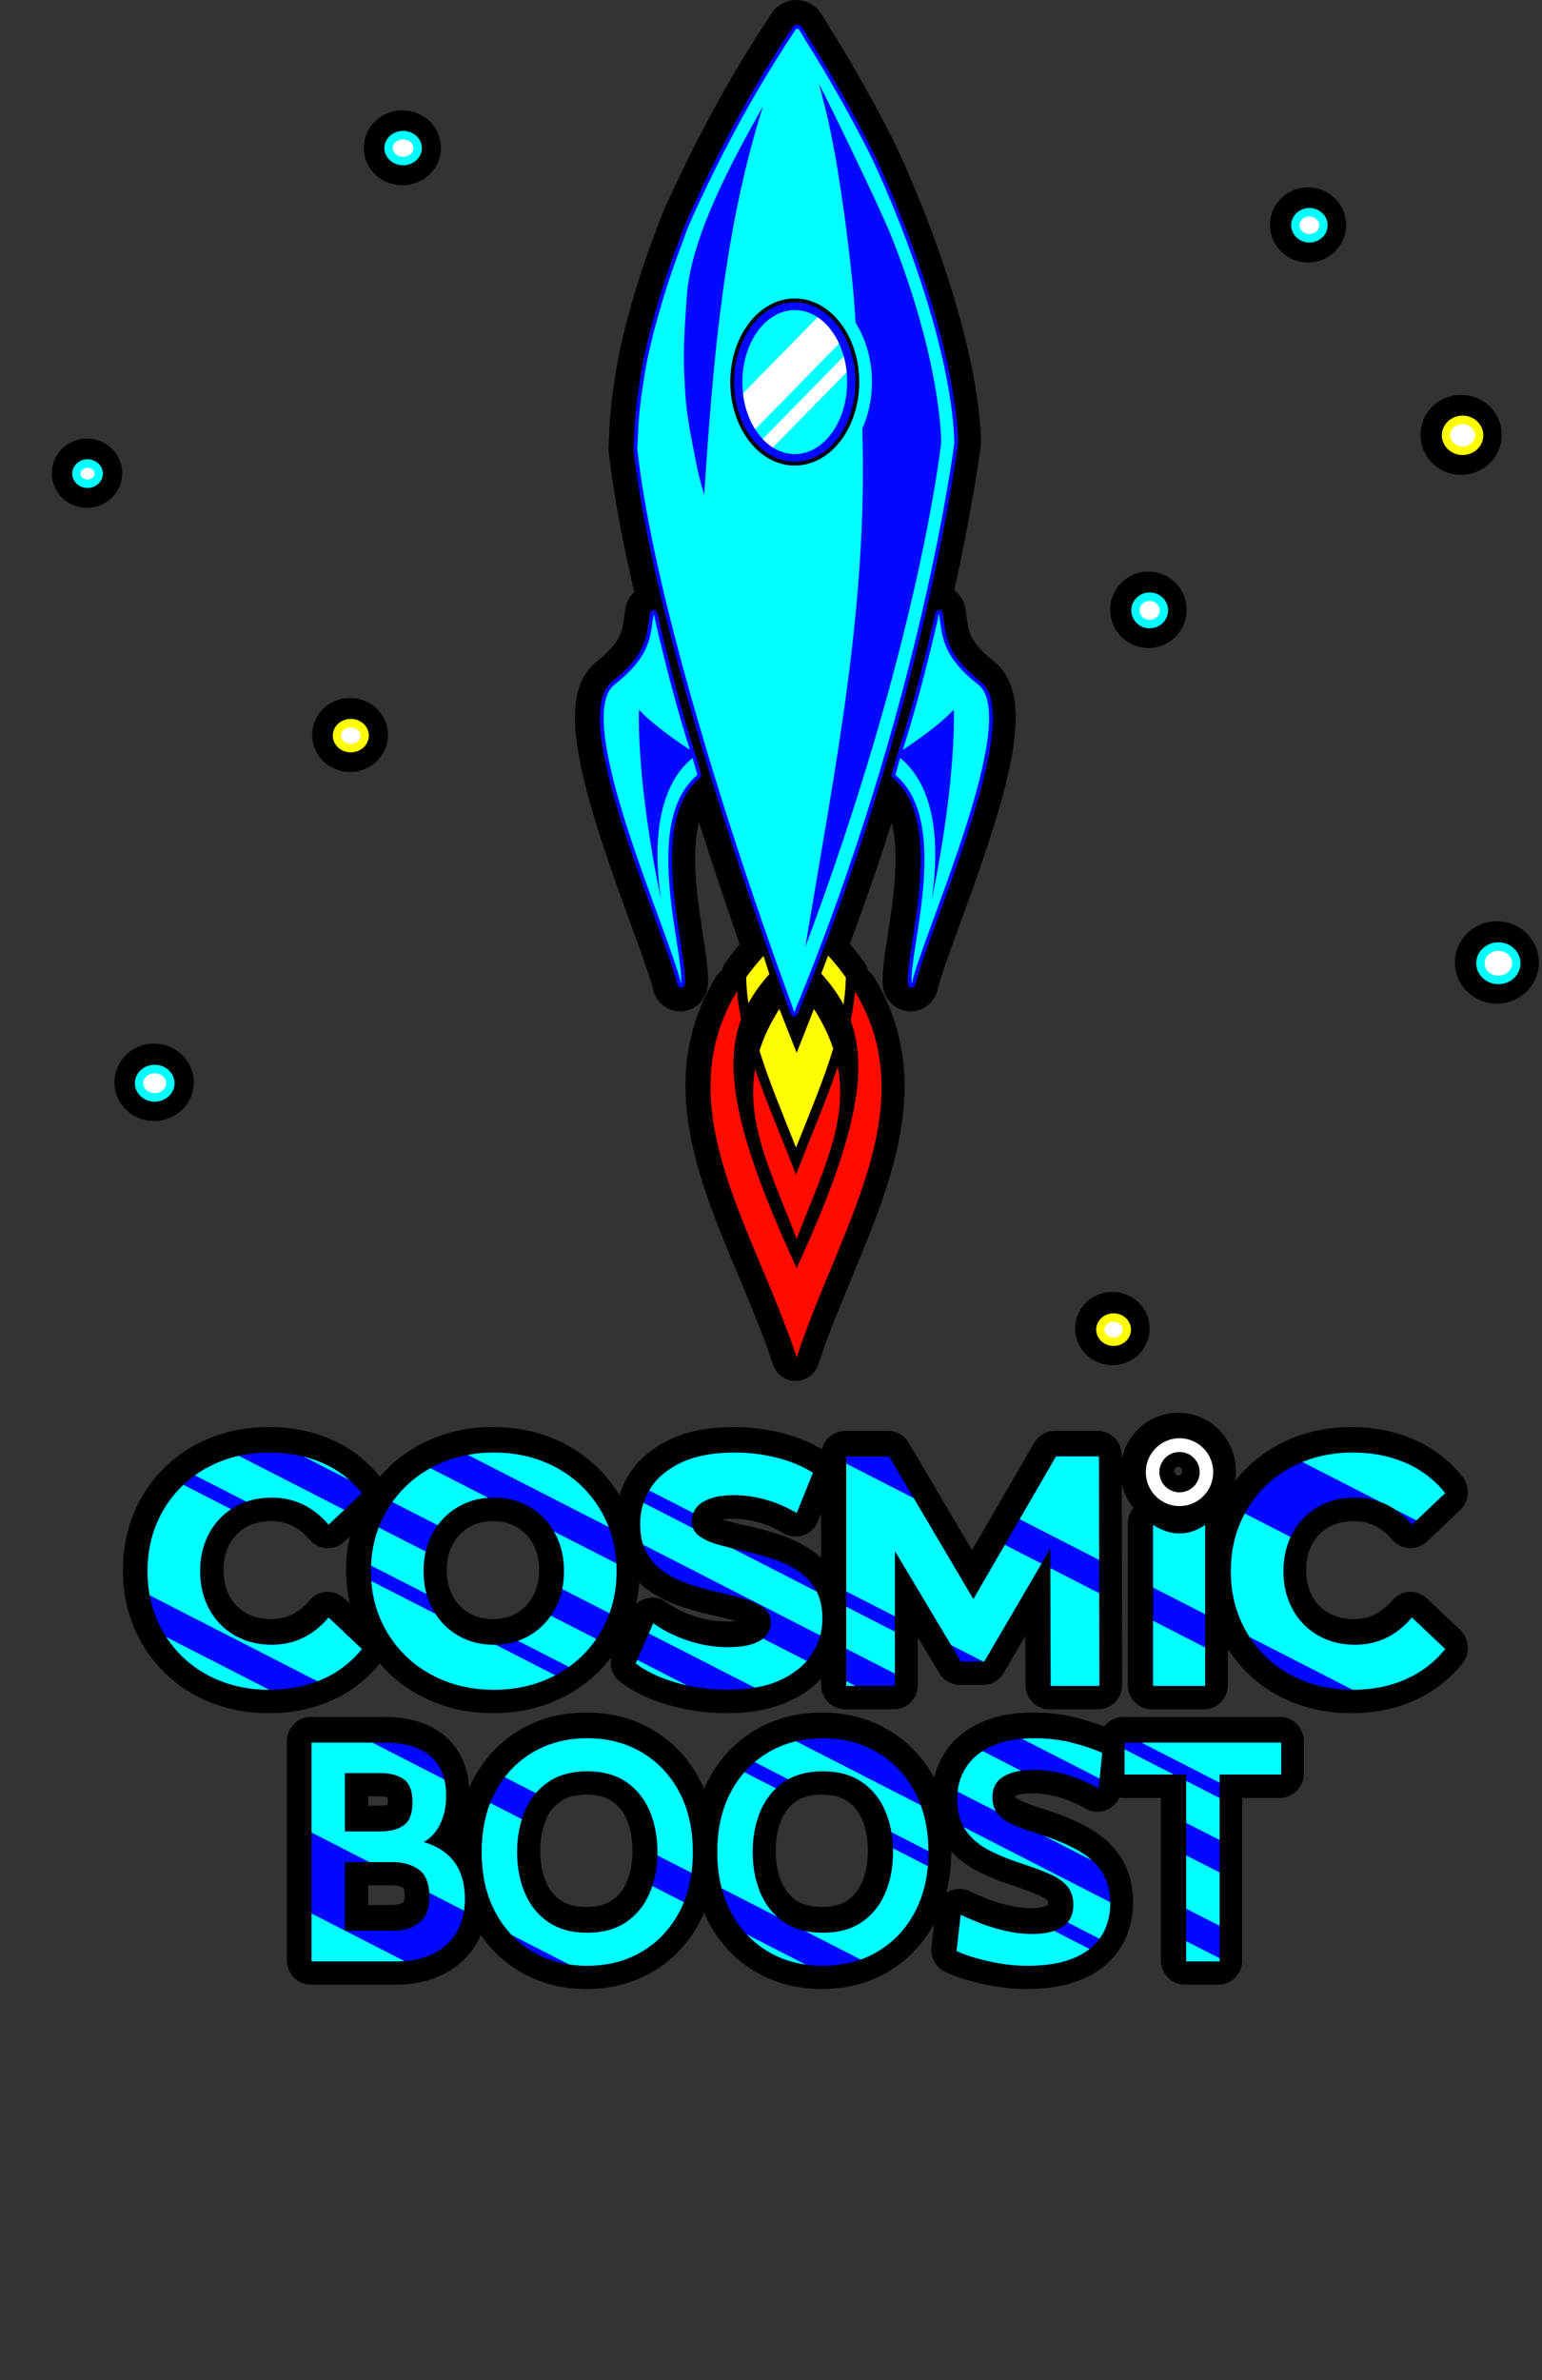 <?xml version="1.0" encoding="UTF-8" standalone="no"?>
<!DOCTYPE svg PUBLIC "-//W3C//DTD SVG 1.1//EN" "http://www.w3.org/Graphics/SVG/1.1/DTD/svg11.dtd">
<svg width="100%" height="100%" viewBox="0 0 953 1470" version="1.1" xmlns="http://www.w3.org/2000/svg" xmlns:xlink="http://www.w3.org/1999/xlink" xml:space="preserve" xmlns:serif="http://www.serif.com/" style="fill-rule:evenodd;clip-rule:evenodd;stroke-linejoin:round;stroke-miterlimit:2;">
    <rect x="0" y="0" width="953" height="1470" fill="#333333" stroke="none"/>
    <g transform="matrix(1,0,0,1,-67.018,-105.995)">
        <g transform="matrix(0.821,0,0,0.838,-1438.2,-173.618)">
            <path d="M2067.39,1778.25L2067.39,1617.13L2122.46,1617.13C2137.37,1617.13 2148.79,1620.41 2156.73,1626.96C2161.25,1630.69 2164.48,1635.48 2166.43,1641.31C2167.89,1645.71 2168.63,1650.7 2168.63,1656.3C2168.63,1665.47 2166.6,1673.37 2162.54,1679.98C2159.84,1684.37 2156.26,1687.84 2151.77,1690.39C2160.95,1692.94 2168.15,1697.23 2173.36,1703.25C2179.59,1710.46 2182.71,1720.15 2182.71,1732.32C2182.71,1734.43 2182.61,1736.47 2182.41,1738.45C2181.25,1749.85 2176.74,1759.03 2168.9,1765.99C2161.81,1772.29 2152.66,1776.16 2141.45,1777.61C2138.12,1778.04 2134.6,1778.25 2130.89,1778.25L2067.39,1778.25ZM2092.48,1682.55L2119.01,1682.55C2126.55,1682.55 2132.49,1681.03 2136.82,1677.98C2141.17,1674.93 2143.34,1669.3 2143.34,1661.09C2143.34,1652.83 2141.17,1647.17 2136.82,1644.11C2132.49,1641.06 2126.55,1639.53 2119.01,1639.53L2092.48,1639.53L2092.48,1682.55ZM2155.71,1725.09C2154.86,1718.43 2152.34,1713.63 2148.14,1710.66C2142.88,1706.94 2136.16,1705.08 2127.98,1705.08L2092.48,1705.08L2092.48,1755.72L2127.98,1755.72C2136.52,1755.72 2143.33,1753.74 2148.41,1749.78C2153.5,1745.82 2156.04,1739.41 2156.04,1730.55C2156.04,1728.61 2155.93,1726.79 2155.71,1725.09ZM2213.81,1754.16C2210.77,1750.44 2208.05,1746.38 2205.64,1741.96C2198.82,1729.42 2195.4,1714.66 2195.4,1697.69C2195.4,1683.37 2197.84,1670.62 2202.7,1659.45C2203.6,1657.39 2204.58,1655.38 2205.64,1653.43C2208.15,1648.82 2211.01,1644.59 2214.21,1640.75C2219.72,1634.12 2226.27,1628.63 2233.84,1624.26C2245.81,1617.36 2259.47,1613.91 2274.81,1613.91C2290.15,1613.91 2303.81,1617.36 2315.78,1624.26C2327.75,1631.16 2337.14,1640.88 2343.97,1653.43C2350.8,1665.97 2354.22,1680.73 2354.22,1697.69C2354.22,1702.1 2353.99,1706.35 2353.53,1710.45C2352.65,1718.29 2350.93,1725.59 2348.38,1732.34C2347.12,1735.68 2345.65,1738.89 2343.97,1741.96C2337.14,1754.51 2327.75,1764.23 2315.78,1771.13C2303.81,1778.03 2290.15,1781.48 2274.81,1781.48C2272.48,1781.48 2270.18,1781.39 2267.93,1781.24C2255.35,1780.35 2243.99,1776.98 2233.84,1771.13C2226.08,1766.66 2219.41,1761 2213.81,1754.16ZM2226.34,1671.28C2223.45,1679.26 2222,1688.06 2222,1697.69C2222,1708.93 2223.97,1719.05 2227.91,1728.03C2231.85,1737.02 2237.73,1744.12 2245.56,1749.34C2253.39,1754.56 2263.14,1757.17 2274.81,1757.17C2286.48,1757.17 2296.23,1754.56 2304.06,1749.34C2311.89,1744.12 2317.77,1737.02 2321.71,1728.03C2322.79,1725.57 2323.72,1723.03 2324.5,1720.39C2326.58,1713.42 2327.62,1705.85 2327.62,1697.69L2327.62,1697.49C2327.59,1686.33 2325.62,1676.29 2321.71,1667.36C2317.77,1658.37 2311.89,1651.27 2304.06,1646.05C2296.23,1640.83 2286.48,1638.21 2274.81,1638.21C2263.14,1638.21 2253.39,1640.83 2245.56,1646.05C2242.7,1647.95 2240.1,1650.11 2237.75,1652.53C2233.69,1656.71 2230.41,1661.66 2227.91,1667.36C2227.35,1668.64 2226.82,1669.95 2226.34,1671.28ZM2375.14,1721.26C2373.47,1713.95 2372.63,1706.09 2372.63,1697.69C2372.63,1680.73 2376.04,1665.97 2382.87,1653.43C2386.22,1647.27 2390.2,1641.79 2394.79,1636.99C2397.3,1634.36 2400,1631.94 2402.88,1629.73C2405.46,1627.74 2408.19,1625.92 2411.07,1624.26C2418.66,1619.89 2426.93,1616.9 2435.88,1615.3C2441.04,1614.38 2446.42,1613.91 2452.04,1613.91C2467.38,1613.91 2481.04,1617.36 2493.01,1624.26C2504.98,1631.16 2514.37,1640.88 2521.2,1653.43C2522.27,1655.38 2523.25,1657.4 2524.15,1659.46C2528.59,1669.66 2531,1681.18 2531.39,1694.02C2531.42,1695.23 2531.44,1696.46 2531.44,1697.69C2531.44,1700.26 2531.36,1702.77 2531.21,1705.24C2530.33,1719.07 2527,1731.31 2521.2,1741.96C2514.37,1754.51 2504.98,1764.23 2493.01,1771.13C2490.04,1772.84 2486.97,1774.34 2483.79,1775.62C2474.16,1779.52 2463.58,1781.48 2452.04,1781.48C2450.08,1781.48 2448.15,1781.42 2446.25,1781.31C2433.24,1780.54 2421.51,1777.14 2411.07,1771.13C2403.01,1766.48 2396.12,1760.56 2390.39,1753.36C2387.61,1749.86 2385.1,1746.06 2382.87,1741.96C2379.42,1735.63 2376.85,1728.73 2375.14,1721.26ZM2418.81,1649C2412.93,1653.84 2408.38,1659.96 2405.14,1667.36C2401.2,1676.34 2399.23,1686.45 2399.23,1697.69C2399.23,1708.93 2401.2,1719.05 2405.14,1728.03C2407.06,1732.42 2409.45,1736.36 2412.3,1739.85C2415.29,1743.51 2418.78,1746.67 2422.78,1749.34C2429.35,1753.72 2437.25,1756.26 2446.51,1756.97C2448.3,1757.11 2450.14,1757.17 2452.03,1757.17C2463.7,1757.17 2473.46,1754.56 2481.28,1749.34C2489.12,1744.12 2495,1737.02 2498.94,1728.03C2502.87,1719.05 2504.84,1708.93 2504.84,1697.69C2504.84,1695.75 2504.78,1693.84 2504.67,1691.96C2504.4,1687.74 2503.84,1683.68 2502.98,1679.81C2502.01,1675.44 2500.66,1671.29 2498.94,1667.36C2495,1658.37 2489.12,1651.27 2481.29,1646.05C2473.46,1640.83 2463.71,1638.21 2452.04,1638.21C2443.2,1638.21 2435.46,1639.71 2428.83,1642.71C2426.7,1643.67 2424.69,1644.78 2422.79,1646.05C2421.4,1646.97 2420.07,1647.96 2418.81,1649ZM2654.98,1767.16L2654.62,1767.49C2649.8,1771.79 2643.37,1775.2 2635.34,1777.71C2627.32,1780.22 2617.4,1781.48 2605.59,1781.48C2598.97,1781.48 2592.28,1780.92 2585.51,1779.81C2578.74,1778.7 2572.46,1777.31 2566.69,1775.63C2560.92,1773.96 2556.21,1772.26 2552.59,1770.53L2555.77,1743.87C2560.44,1746.12 2565.7,1748.34 2571.55,1750.52C2577.4,1752.7 2583.6,1754.5 2590.13,1755.93C2596.66,1757.36 2603.28,1758.07 2609.97,1758.07C2617.78,1758.07 2624.25,1756.84 2629.41,1754.37C2630.38,1753.9 2631.31,1753.39 2632.19,1752.84C2634.57,1751.33 2636.44,1749.47 2637.8,1747.26C2639.59,1744.34 2640.48,1740.8 2640.48,1736.64C2640.48,1731.1 2639.03,1726.59 2636.12,1723.1C2633.22,1719.62 2628.81,1716.59 2622.91,1714C2617.01,1711.42 2609.57,1708.7 2600.58,1705.84C2591.85,1703.07 2583.9,1699.85 2576.72,1696.18C2569.54,1692.52 2563.81,1687.72 2559.53,1681.78C2558.14,1679.85 2556.98,1677.73 2556.04,1675.42C2554.09,1670.61 2553.12,1664.96 2553.12,1658.49C2553.12,1655.69 2553.34,1653 2553.8,1650.41C2554.76,1644.95 2556.73,1639.94 2559.71,1635.39C2563.35,1629.83 2568.43,1625.27 2574.95,1621.71C2576.32,1620.96 2577.74,1620.27 2579.23,1619.61C2586.95,1616.21 2596.3,1614.33 2607.27,1613.97C2608.54,1613.93 2609.83,1613.91 2611.14,1613.91C2621.41,1613.91 2630.98,1615.04 2639.85,1617.29C2648.73,1619.55 2656.16,1622 2662.14,1624.67L2659.55,1650.85C2650.67,1646.12 2642.27,1642.66 2634.32,1640.49C2626.38,1638.31 2618.22,1637.22 2609.83,1637.22C2608.57,1637.22 2607.35,1637.25 2606.15,1637.32C2598.76,1637.7 2592.68,1639.29 2587.9,1642.08C2582.36,1645.31 2579.59,1650.43 2579.59,1657.43C2579.59,1659.73 2579.87,1661.83 2580.44,1663.73C2581.11,1665.99 2582.18,1667.96 2583.64,1669.66C2586.33,1672.8 2590.27,1675.48 2595.46,1677.7C2600.65,1679.92 2607.02,1682.19 2614.56,1684.52C2625.96,1688.02 2635.66,1691.96 2643.67,1696.33C2651.67,1700.7 2657.77,1706.03 2661.95,1712.33C2665.48,1717.64 2667.52,1724.02 2668.07,1731.47C2668.17,1732.85 2668.22,1734.26 2668.22,1735.71C2668.22,1741.64 2667.16,1747.35 2665.04,1752.82C2664.18,1755.06 2663.08,1757.2 2661.76,1759.25C2659.93,1762.07 2657.68,1764.71 2654.98,1767.16ZM2679.01,1640.64L2679.01,1617.13L2796.83,1617.13L2796.83,1640.64L2750.47,1640.64L2750.47,1778.25L2725.38,1778.25L2725.38,1640.64L2679.01,1640.64ZM2469.61,1575.36L2469.61,1406.33L2501.89,1406.33L2565.26,1511.44L2627.44,1406.33L2659.72,1406.33L2660.06,1575.36L2623.44,1575.36L2623.14,1474.19L2573.43,1557.37L2555.9,1557.37L2506.23,1475.99L2506.23,1575.36L2469.61,1575.36ZM1945.2,1506.16C1944.41,1501.23 1944.02,1496.13 1944.02,1490.84C1944.02,1478.09 1946.3,1466.4 1950.87,1455.76C1955.44,1445.12 1961.86,1435.88 1970.12,1428.04C1970.93,1427.27 1971.77,1426.51 1972.62,1425.76C1975.44,1423.29 1978.42,1421.02 1981.56,1418.93C1986.98,1415.34 1992.88,1412.32 1999.26,1409.88C2004.61,1407.84 2010.18,1406.29 2015.99,1405.22C2022.3,1404.06 2028.87,1403.49 2035.71,1403.49C2050.3,1403.49 2063.51,1406 2075.35,1411.03L2075.48,1411.09C2078.64,1412.44 2081.67,1413.95 2084.55,1415.64C2092.51,1420.28 2099.41,1426.18 2105.27,1433.36L2080.22,1456.59C2074.45,1450.02 2068.01,1445.05 2060.91,1441.68C2053.8,1438.32 2046.03,1436.64 2037.59,1436.64C2031.77,1436.64 2026.3,1437.35 2021.2,1438.77C2019.38,1439.27 2017.6,1439.87 2015.87,1440.56C2013.43,1441.53 2011.11,1442.65 2008.91,1443.92C2005.18,1446.08 2001.81,1448.67 1998.78,1451.7C1993.96,1456.52 1990.22,1462.25 1987.56,1468.89C1984.9,1475.53 1983.57,1482.85 1983.57,1490.84C1983.57,1498.84 1984.9,1506.15 1987.56,1512.79C1990.22,1519.43 1993.96,1525.16 1998.78,1529.98C2003.6,1534.8 2009.3,1538.52 2015.87,1541.13C2022.45,1543.74 2029.69,1545.05 2037.59,1545.05C2046.03,1545.05 2053.8,1543.37 2060.91,1540C2068.01,1536.64 2074.45,1531.62 2080.22,1524.95L2105.27,1548.18C2097.28,1557.9 2087.36,1565.33 2075.48,1570.48C2075.17,1570.61 2074.86,1570.74 2074.55,1570.87C2064.16,1575.24 2052.68,1577.65 2040.12,1578.12C2038.62,1578.17 2037.1,1578.2 2035.56,1578.2C2022.43,1578.2 2010.28,1576.07 1999.11,1571.8C1987.94,1567.53 1978.25,1561.48 1970.04,1553.64C1964.55,1548.4 1959.88,1542.53 1956.01,1536.03C1954.1,1532.82 1952.39,1529.45 1950.87,1525.92C1948.2,1519.7 1946.31,1513.11 1945.2,1506.16ZM2358.52,1576.6C2352.64,1575.7 2346.87,1574.43 2341.22,1572.79C2328.8,1569.18 2318.8,1564.51 2311.24,1558.78L2324.49,1529.19C2331.67,1534.34 2340.23,1538.57 2350.18,1541.87C2360.13,1545.18 2370.16,1546.83 2380.27,1546.83C2388.08,1546.83 2394.35,1546.06 2399.09,1544.5C2403.48,1543.07 2406.79,1541.13 2409.02,1538.69C2409.2,1538.49 2409.38,1538.29 2409.54,1538.08C2411.77,1535.36 2412.88,1532.25 2412.88,1528.76C2412.88,1524.25 2411.1,1520.64 2407.52,1517.95C2403.94,1515.26 2399.26,1513.06 2393.46,1511.37C2387.66,1509.68 2381.27,1508.08 2374.28,1506.56C2367.3,1505.05 2360.29,1503.19 2353.27,1500.98C2346.25,1498.78 2339.84,1495.9 2334.05,1492.34C2328.25,1488.78 2323.57,1484.08 2319.99,1478.24C2318.2,1475.3 2316.85,1471.97 2315.96,1468.23C2315.07,1464.53 2314.63,1460.44 2314.63,1455.95C2314.63,1449.71 2315.73,1443.82 2317.93,1438.28C2319.11,1435.31 2320.61,1432.44 2322.42,1429.67L2322.65,1429.33C2327.84,1421.56 2335.64,1415.33 2346.05,1410.63C2356.6,1405.87 2369.89,1403.49 2385.91,1403.49C2396.47,1403.49 2406.91,1404.74 2417.24,1407.26C2427.58,1409.77 2436.68,1413.47 2444.56,1418.36L2432.37,1448C2424.58,1443.52 2416.71,1440.21 2408.76,1438.07C2400.81,1435.93 2393.08,1434.86 2385.58,1434.86C2377.97,1434.86 2371.78,1435.73 2367,1437.47C2362.23,1439.21 2358.77,1441.52 2356.62,1444.4C2356.27,1444.87 2355.94,1445.35 2355.65,1445.84C2354.15,1448.34 2353.4,1451.08 2353.4,1454.08C2353.4,1454.77 2353.45,1455.44 2353.53,1456.09C2354,1459.62 2355.75,1462.5 2358.77,1464.75C2362.34,1467.41 2367.03,1469.55 2372.83,1471.16C2378.62,1472.77 2385.03,1474.35 2392.05,1475.88C2392.66,1476.01 2393.28,1476.14 2393.89,1476.28C2400.29,1477.73 2406.69,1479.44 2413.06,1481.4C2420.05,1483.56 2426.44,1486.39 2432.24,1489.9C2437.34,1492.99 2441.58,1496.96 2444.96,1501.84C2445.42,1502.5 2445.87,1503.18 2446.3,1503.88C2449.87,1509.69 2451.66,1517.02 2451.66,1525.87C2451.66,1529.22 2451.33,1532.47 2450.67,1535.63C2449.47,1541.37 2447.18,1546.8 2443.79,1551.91C2443.1,1552.96 2442.36,1553.98 2441.58,1554.98C2436.42,1561.5 2429.25,1566.85 2420.07,1571.01C2415.51,1573.08 2410.43,1574.7 2404.84,1575.88C2397.48,1577.43 2389.22,1578.2 2380.08,1578.2C2372.74,1578.2 2365.55,1577.66 2358.52,1576.6ZM2770.15,1534.65C2768.56,1531.85 2767.12,1528.94 2765.82,1525.92C2761.25,1515.29 2758.96,1503.59 2758.96,1490.84C2758.96,1478.09 2761.25,1466.4 2765.82,1455.76C2767.3,1452.31 2768.97,1449.01 2770.84,1445.86C2774.74,1439.28 2779.48,1433.34 2785.06,1428.04C2793.32,1420.2 2803.03,1414.15 2814.2,1409.88C2814.96,1409.59 2815.73,1409.31 2816.5,1409.04C2827.03,1405.34 2838.41,1403.49 2850.66,1403.49C2865.29,1403.49 2878.55,1406.02 2890.43,1411.09C2902.3,1416.15 2912.23,1423.58 2920.21,1433.36L2895.16,1456.59C2889.39,1450.02 2882.96,1445.05 2875.85,1441.68C2868.74,1438.32 2860.97,1436.64 2852.53,1436.64C2844.64,1436.64 2837.39,1437.94 2830.82,1440.56C2824.24,1443.17 2818.54,1446.88 2813.72,1451.7C2810.37,1455.05 2807.55,1458.84 2805.24,1463.06C2804.22,1464.92 2803.31,1466.86 2802.5,1468.89C2799.84,1475.53 2798.51,1482.85 2798.51,1490.84C2798.51,1498.84 2799.84,1506.15 2802.5,1512.79C2805.16,1519.43 2808.9,1525.16 2813.72,1529.98C2818.54,1534.8 2824.24,1538.52 2830.82,1541.13C2837.39,1543.74 2844.64,1545.05 2852.53,1545.05C2860.97,1545.05 2868.74,1543.37 2875.85,1540C2882.96,1536.64 2889.39,1531.62 2895.16,1524.95L2920.21,1548.18C2912.23,1557.9 2902.3,1565.33 2890.43,1570.48C2880.28,1574.87 2869.1,1577.39 2856.87,1578.04C2854.78,1578.14 2852.66,1578.2 2850.51,1578.2C2837.38,1578.2 2825.22,1576.07 2814.05,1571.8C2802.88,1567.54 2793.19,1561.48 2784.99,1553.64C2779.11,1548.03 2774.16,1541.7 2770.15,1534.65ZM2112.19,1495.6C2112.12,1494.01 2112.08,1492.41 2112.08,1490.8C2112.08,1488.61 2112.15,1486.46 2112.29,1484.34C2112.93,1474.44 2115.08,1465.2 2118.73,1456.62L2118.98,1456.04C2121.8,1449.57 2125.31,1443.6 2129.51,1438.13C2132.18,1434.66 2135.12,1431.4 2138.34,1428.33C2144.49,1422.48 2151.45,1417.61 2159.23,1413.71C2161.95,1412.35 2164.77,1411.11 2167.69,1409.98C2174.34,1407.42 2181.36,1405.62 2188.73,1404.57C2193.83,1403.85 2199.1,1403.49 2204.54,1403.49C2217.9,1403.49 2230.18,1405.64 2241.39,1409.96C2252.61,1414.27 2262.35,1420.37 2270.63,1428.23C2278.67,1435.87 2284.97,1444.8 2289.55,1455.01C2289.68,1455.32 2289.82,1455.63 2289.95,1455.94C2293.52,1464.15 2295.7,1472.96 2296.51,1482.39C2296.74,1485.15 2296.86,1487.95 2296.86,1490.81C2296.86,1501.06 2295.35,1510.65 2292.32,1519.59C2291.62,1521.67 2290.83,1523.72 2289.95,1525.74C2287.96,1530.35 2285.62,1534.69 2282.94,1538.78C2279.43,1544.12 2275.32,1549.02 2270.63,1553.48C2268.25,1555.73 2265.75,1557.84 2263.13,1559.81C2260.02,1562.14 2256.74,1564.27 2253.28,1566.19C2249.52,1568.28 2245.56,1570.12 2241.39,1571.73C2230.18,1576.04 2217.93,1578.2 2204.62,1578.2C2191.31,1578.2 2179.01,1576.03 2167.71,1571.68C2156.41,1567.33 2146.61,1561.23 2138.32,1553.36C2130.03,1545.48 2123.59,1536.24 2118.98,1525.62C2114.97,1516.37 2112.71,1506.36 2112.19,1495.6ZM2153.13,1504.77C2153.76,1507.52 2154.59,1510.17 2155.61,1512.71C2156.45,1514.81 2157.39,1516.82 2158.45,1518.74C2160.72,1522.88 2163.49,1526.61 2166.75,1529.93C2171.53,1534.78 2177.13,1538.52 2183.57,1541.13C2190,1543.74 2196.99,1545.05 2204.54,1545.05C2206.56,1545.05 2208.53,1544.95 2210.47,1544.77C2215.77,1544.25 2220.77,1543.03 2225.45,1541.11L2225.62,1541.04C2231.94,1538.42 2237.46,1534.72 2242.18,1529.94C2244.66,1527.43 2246.86,1524.68 2248.76,1521.68C2250.53,1518.92 2252.05,1515.95 2253.32,1512.77C2254.73,1509.26 2255.77,1505.54 2256.43,1501.63C2257.02,1498.17 2257.31,1494.56 2257.31,1490.8C2257.31,1482.77 2255.99,1475.47 2253.34,1468.88C2251.71,1464.85 2249.69,1461.14 2247.27,1457.76C2245.74,1455.63 2244.05,1453.63 2242.21,1451.77C2237.44,1446.94 2231.86,1443.21 2225.46,1440.58C2219.21,1438.01 2212.41,1436.7 2205.05,1436.64L2204.55,1436.64C2197,1436.63 2190.01,1437.96 2183.59,1440.59C2177.17,1443.22 2171.56,1446.95 2166.78,1451.78C2165.69,1452.88 2164.65,1454.03 2163.67,1455.22C2160.35,1459.26 2157.66,1463.83 2155.61,1468.92C2154.93,1470.63 2154.33,1472.38 2153.82,1474.18C2152.36,1479.33 2151.63,1484.87 2151.63,1490.79C2151.63,1495.71 2152.13,1500.38 2153.13,1504.77ZM2700.45,1575.36L2700.45,1456.77C2714.26,1465.33 2727.31,1465.05 2739.66,1456.77L2739.66,1575.36L2700.45,1575.36ZM2309.61,664.634L2309.58,663.91L2309.58,663.875C2309.74,661.201 2309.89,658.589 2310.06,656.045C2310.15,649.707 2310.76,636.523 2313.8,617.433C2316.01,602.059 2319.36,586.293 2324.97,566.986C2329.7,550.026 2335.92,531.023 2344.11,510.2C2344.49,509.16 2344.89,508.107 2345.28,507.055C2348.98,494.897 2374.6,444.383 2377.67,439.361C2391.71,412.601 2408.74,383.915 2429.27,353.603L2429.28,353.588L2430,352.782L2430.87,352.213L2431.83,351.876L2432.84,351.77L2433.91,351.92L2434.84,352.301L2435.62,352.843L2436.24,353.509C2437.05,354.579 2439.85,359.187 2439.99,359.431L2439.9,359.264C2458.45,388.152 2474.03,415.237 2487.13,440.381C2496.98,458.238 2550.92,574.616 2553.83,659.448L2553.84,659.548C2553.84,659.551 2528.96,853.914 2433.1,1080.25C2432.63,1081.35 2431.52,1082.05 2430.33,1081.99C2429.13,1081.93 2428.09,1081.13 2427.74,1079.98C2427.74,1079.98 2410.52,1034.08 2391.71,978.859C2361.2,889.329 2320.2,756.947 2309.61,664.634ZM2430.91,553.333C2403.98,553.333 2382.37,581.045 2382.37,614.894C2382.37,648.739 2403.98,676.452 2430.91,676.452C2457.84,676.452 2479.44,648.739 2479.44,614.894C2479.44,581.045 2457.84,553.333 2430.91,553.333ZM2430.91,556.194C2456.46,556.194 2476.58,582.778 2476.58,614.894C2476.58,647.007 2456.46,673.59 2430.91,673.59C2405.36,673.59 2385.23,647.007 2385.23,614.894C2385.23,582.778 2405.36,556.194 2430.91,556.194ZM2476.26,1063.77C2528.93,1149.39 2464.26,1238.7 2432.7,1332.25L2432.39,1333.17L2432.33,1333.35L2432.27,1333.17L2431.96,1332.26C2409.44,1265.53 2369.55,1201.08 2367.57,1138.55C2366.76,1113.25 2372.16,1088.26 2387.44,1063.57C2388.05,1070.43 2389.1,1077.29 2390.53,1084.17C2376.73,1120.9 2387.04,1171.26 2432.32,1267.45C2477.02,1172.48 2486.55,1121.95 2472.97,1085.21C2474.48,1078.04 2475.61,1070.91 2476.26,1063.76L2476.26,1063.77ZM2463.28,1119.16C2471.24,1160.68 2450.93,1198.4 2432.33,1246.1C2414,1199.08 2394.01,1161.77 2401.05,1120.95C2409.62,1145.4 2420.95,1170.87 2431.86,1198.84C2443.03,1170.18 2454.64,1144.15 2463.28,1119.16L2463.28,1119.16ZM2720.34,1392.93C2734.34,1392.93 2745.7,1404.13 2745.7,1417.92C2745.7,1431.71 2734.34,1442.91 2720.34,1442.91C2706.35,1442.91 2694.98,1431.71 2694.98,1417.92C2694.98,1404.13 2706.35,1392.93 2720.34,1392.93ZM2720.34,1403.05C2711.97,1403.05 2705.18,1409.71 2705.18,1417.92C2705.18,1426.12 2711.97,1432.78 2720.34,1432.78C2728.71,1432.78 2735.51,1426.12 2735.51,1417.92C2735.51,1409.71 2728.71,1403.05 2720.34,1403.05ZM2342.61,1058.75C2336.54,1032.64 2298.53,947.309 2287.4,889.879C2284.46,874.707 2283.41,861.427 2285.15,851.568C2286.42,844.354 2289.21,838.871 2293.6,835.483C2321.24,814.173 2319.47,799.614 2322,785.173C2322.24,783.831 2323.39,782.84 2324.75,782.81C2326.12,782.778 2327.31,783.716 2327.61,785.047C2327.61,785.047 2339.41,838.051 2354.73,884.848C2355.11,885.991 2356.52,890.078 2356.78,890.998L2360.36,903.522C2360.67,904.616 2360.3,905.791 2359.42,906.515C2343.25,919.837 2338.67,942.313 2338.6,965.98C2338.49,1002.92 2349.44,1042.84 2348.25,1058.32C2348.14,1059.72 2347.02,1060.84 2345.61,1060.95C2344.2,1061.06 2342.93,1060.12 2342.61,1058.75ZM2515.98,1058.32C2514.78,1042.84 2525.74,1002.92 2525.63,965.98C2525.56,942.313 2520.98,919.837 2504.8,906.515C2503.92,905.791 2503.56,904.616 2503.87,903.522L2507.45,890.998C2507.71,890.078 2509.12,885.991 2509.5,884.848C2524.82,838.051 2536.62,785.047 2536.62,785.047C2536.92,783.716 2538.11,782.778 2539.47,782.81C2540.84,782.84 2541.99,783.831 2542.23,785.173C2544.76,799.614 2542.98,814.173 2570.62,835.483C2575.01,838.871 2577.81,844.354 2579.08,851.568C2580.82,861.427 2579.76,874.707 2576.82,889.879C2565.7,947.309 2527.69,1032.64 2521.62,1058.75C2521.3,1060.12 2520.02,1061.06 2518.62,1060.95C2517.21,1060.84 2516.09,1059.72 2515.98,1058.32ZM2394.38,1053.29C2398.23,1048.05 2402.55,1042.83 2407.37,1037.62L2411.77,1050.98C2405.49,1057.85 2400.21,1064.85 2396.03,1072.35C2395.09,1066 2394.52,1059.66 2394.38,1053.29ZM2467.54,1073.32C2463.14,1065.28 2457.54,1057.82 2450.88,1050.54L2456,1037.34C2460.96,1042.69 2465.39,1048.07 2469.32,1053.45C2469.17,1060.09 2468.55,1066.7 2467.54,1073.32ZM2404.39,1107.36C2407.54,1097.48 2412.39,1087.31 2419.31,1076.7L2432.33,1109L2445.35,1076.7C2451.93,1086.78 2456.63,1096.46 2459.78,1105.88C2452.61,1129 2442.35,1152.83 2431.86,1178.67C2421.59,1153.38 2411.54,1130.02 2404.39,1107.36ZM2818.05,489.849C2823.9,489.849 2828.64,494.15 2828.64,499.447C2828.64,504.745 2823.9,509.045 2818.05,509.045C2812.2,509.045 2807.45,504.745 2807.45,499.447C2807.45,494.15 2812.2,489.849 2818.05,489.849ZM2697.9,773.022C2703.81,773.022 2708.61,777.537 2708.61,783.095C2708.61,788.656 2703.81,793.171 2697.9,793.171C2691.98,793.171 2687.18,788.656 2687.18,783.095C2687.18,777.537 2691.98,773.022 2697.9,773.022ZM1949.4,1120.9C1955.91,1120.9 1961.2,1125.59 1961.2,1131.36C1961.2,1137.12 1955.91,1141.81 1949.4,1141.81C1942.89,1141.81 1937.6,1137.12 1937.6,1131.36C1937.6,1125.59 1942.89,1120.9 1949.4,1120.9ZM1898.89,674.977C1903.53,674.977 1907.29,678.302 1907.29,682.4C1907.29,686.496 1903.53,689.82 1898.89,689.82C1894.25,689.82 1890.48,686.496 1890.48,682.4C1890.48,678.302 1894.25,674.977 1898.89,674.977ZM2960.22,1030.7C2967.68,1030.7 2973.74,1036.21 2973.74,1042.99C2973.74,1049.77 2967.68,1055.28 2960.22,1055.28C2952.75,1055.28 2946.69,1049.77 2946.69,1042.99C2946.69,1036.21 2952.75,1030.7 2960.22,1030.7ZM2136.28,433.082C2142.33,433.082 2147.25,437.353 2147.25,442.609C2147.25,447.869 2142.33,452.137 2136.28,452.137C2130.23,452.137 2125.31,447.869 2125.31,442.609C2125.31,437.353 2130.23,433.082 2136.28,433.082ZM2933.28,642.771C2940.17,642.771 2945.76,647.872 2945.76,654.157C2945.76,660.442 2940.17,665.546 2933.28,665.546C2926.39,665.546 2920.79,660.442 2920.79,654.157C2920.79,647.872 2926.39,642.771 2933.28,642.771ZM2670.75,1303.92C2676.25,1303.92 2680.72,1307.91 2680.72,1312.82C2680.72,1317.74 2676.25,1321.73 2670.75,1321.73C2665.25,1321.73 2660.78,1317.74 2660.78,1312.82C2660.78,1307.91 2665.25,1303.92 2670.75,1303.92ZM2096.93,866.136C2102.69,866.136 2107.37,870.26 2107.37,875.338C2107.37,880.418 2102.69,884.543 2096.93,884.543C2091.17,884.543 2086.49,880.418 2086.49,875.338C2086.49,870.26 2091.17,866.136 2096.93,866.136Z" style="stroke:black;stroke-width:36.17px;"/>
        </g>
        <g transform="matrix(0.821,0,0,0.838,-1438.2,-173.618)">
            <g transform="matrix(0.704,0,0,0.704,1279.62,201.553)">
                <g>
                    <g>
                        <g transform="matrix(4.167,0,0,4.167,-4.54747e-13,1403.83)">
                            <path d="M297.501,170.938C300.632,171.807 303.086,173.27 304.863,175.325C306.99,177.785 308.053,181.089 308.053,185.24C308.053,190.111 306.483,193.94 303.343,196.727C300.203,199.515 295.882,200.909 290.379,200.909L268.719,200.909L268.719,145.95L287.502,145.95C292.589,145.95 296.485,147.067 299.191,149.301C301.897,151.535 303.25,154.871 303.25,159.309C303.25,162.438 302.558,165.131 301.173,167.388C300.254,168.886 299.03,170.069 297.501,170.938ZM277.277,193.224L289.384,193.224C292.298,193.224 294.622,192.548 296.355,191.197C298.089,189.846 298.956,187.659 298.956,184.638C298.956,181.383 298.058,179.122 296.263,177.853C294.468,176.584 292.175,175.949 289.384,175.949L277.277,175.949L277.277,193.224ZM277.277,168.264L286.327,168.264C288.897,168.264 290.922,167.744 292.402,166.705C293.883,165.665 294.623,163.745 294.623,160.944C294.623,158.125 293.883,156.194 292.402,155.153C290.922,154.111 288.897,153.59 286.327,153.59L277.277,153.59L277.277,168.264ZM339.47,202.008C334.236,202.008 329.577,200.831 325.495,198.478C321.412,196.125 318.206,192.809 315.877,188.53C313.548,184.251 312.383,179.217 312.383,173.43C312.383,167.642 313.548,162.608 315.877,158.33C318.206,154.051 321.412,150.735 325.495,148.381C329.577,146.028 334.236,144.851 339.47,144.851C344.704,144.851 349.362,146.028 353.445,148.381C357.527,150.735 360.733,154.051 363.063,158.33C365.392,162.608 366.556,167.642 366.556,173.43C366.556,179.217 365.392,184.251 363.063,188.53C360.733,192.809 357.527,196.125 353.445,198.478C349.362,200.831 344.704,202.008 339.47,202.008ZM339.469,193.719C343.45,193.719 346.776,192.828 349.447,191.048C352.118,189.267 354.125,186.844 355.468,183.778C356.811,180.713 357.483,177.263 357.483,173.43C357.483,169.596 356.811,166.146 355.468,163.081C354.125,160.016 352.118,157.592 349.448,155.812C346.777,154.031 343.452,153.14 339.471,153.14C335.49,153.14 332.164,154.031 329.493,155.812C326.822,157.592 324.815,160.016 323.472,163.081C322.129,166.146 321.457,169.596 321.457,173.43C321.457,177.263 322.129,180.713 323.472,183.778C324.815,186.844 326.822,189.267 329.492,191.048C332.163,192.828 335.488,193.719 339.469,193.719ZM399.924,202.008C394.69,202.008 390.031,200.831 385.949,198.478C381.866,196.125 378.66,192.809 376.331,188.53C374.002,184.251 372.837,179.217 372.837,173.43C372.837,167.642 374.002,162.608 376.331,158.33C378.66,154.051 381.866,150.735 385.949,148.381C390.031,146.028 394.69,144.851 399.924,144.851C405.158,144.851 409.816,146.028 413.899,148.381C417.982,150.735 421.188,154.051 423.517,158.33C425.846,162.608 427.01,167.642 427.01,173.43C427.01,179.217 425.846,184.251 423.517,188.53C421.188,192.809 417.982,196.125 413.899,198.478C409.816,200.831 405.158,202.008 399.924,202.008ZM399.923,193.719C403.904,193.719 407.23,192.828 409.901,191.048C412.572,189.267 414.579,186.844 415.922,183.778C417.265,180.713 417.937,177.263 417.937,173.43C417.937,169.596 417.265,166.146 415.922,163.081C414.579,160.016 412.572,157.592 409.902,155.812C407.232,154.031 403.906,153.14 399.925,153.14C395.944,153.14 392.618,154.031 389.947,155.812C387.276,157.592 385.269,160.016 383.926,163.081C382.583,166.146 381.912,169.596 381.912,173.43C381.912,177.263 382.583,180.713 383.926,183.778C385.269,186.844 387.276,189.267 389.946,191.048C392.617,192.828 395.942,193.719 399.923,193.719ZM452.301,202.008C450.046,202.008 447.764,201.818 445.454,201.439C443.144,201.06 441.003,200.586 439.034,200.016C437.064,199.446 435.46,198.866 434.222,198.275L435.309,189.18C436.9,189.949 438.694,190.706 440.69,191.449C442.687,192.193 444.8,192.808 447.029,193.294C449.258,193.781 451.514,194.024 453.795,194.024C456.962,194.024 459.488,193.429 461.375,192.239C463.261,191.049 464.204,189.207 464.204,186.715C464.204,184.825 463.709,183.286 462.717,182.097C461.726,180.909 460.224,179.874 458.212,178.993C456.199,178.112 453.66,177.184 450.593,176.208C447.616,175.263 444.903,174.165 442.454,172.915C440.004,171.665 438.05,170.027 436.591,168C435.132,165.973 434.403,163.325 434.403,160.056C434.403,157.096 435.152,154.469 436.652,152.176C438.151,149.883 440.371,148.089 443.311,146.794C446.251,145.499 449.88,144.851 454.197,144.851C457.698,144.851 460.962,145.236 463.99,146.004C467.019,146.773 469.553,147.611 471.594,148.52L470.708,157.449C467.681,155.836 464.813,154.658 462.104,153.916C459.395,153.174 456.611,152.802 453.75,152.802C450.653,152.802 448.16,153.354 446.269,154.458C444.379,155.562 443.434,157.308 443.434,159.697C443.434,161.407 443.894,162.797 444.814,163.867C445.734,164.937 447.078,165.851 448.848,166.609C450.617,167.367 452.789,168.142 455.363,168.935C459.251,170.131 462.56,171.474 465.291,172.964C468.022,174.454 470.101,176.273 471.528,178.421C472.955,180.569 473.668,183.228 473.668,186.398C473.668,188.421 473.306,190.366 472.583,192.233C471.86,194.101 470.675,195.769 469.029,197.236C467.383,198.704 465.191,199.867 462.452,200.723C459.714,201.58 456.331,202.008 452.301,202.008ZM493.163,200.909L493.163,153.968L477.346,153.968L477.346,145.95L517.537,145.95L517.537,153.968L501.721,153.968L501.721,200.909L493.163,200.909Z" style="fill:rgb(0,8,255);"/>
                            <g>
                                <clipPath id="_clip1">
                                    <path d="M297.501,170.938C300.632,171.807 303.086,173.27 304.863,175.325C306.99,177.785 308.053,181.089 308.053,185.24C308.053,190.111 306.483,193.94 303.343,196.727C300.203,199.515 295.882,200.909 290.379,200.909L268.719,200.909L268.719,145.95L287.502,145.95C292.589,145.95 296.485,147.067 299.191,149.301C301.897,151.535 303.25,154.871 303.25,159.309C303.25,162.438 302.558,165.131 301.173,167.388C300.254,168.886 299.03,170.069 297.501,170.938ZM277.277,193.224L289.384,193.224C292.298,193.224 294.622,192.548 296.355,191.197C298.089,189.846 298.956,187.659 298.956,184.638C298.956,181.383 298.058,179.122 296.263,177.853C294.468,176.584 292.175,175.949 289.384,175.949L277.277,175.949L277.277,193.224ZM277.277,168.264L286.327,168.264C288.897,168.264 290.922,167.744 292.402,166.705C293.883,165.665 294.623,163.745 294.623,160.944C294.623,158.125 293.883,156.194 292.402,155.153C290.922,154.111 288.897,153.59 286.327,153.59L277.277,153.59L277.277,168.264ZM339.47,202.008C334.236,202.008 329.577,200.831 325.495,198.478C321.412,196.125 318.206,192.809 315.877,188.53C313.548,184.251 312.383,179.217 312.383,173.43C312.383,167.642 313.548,162.608 315.877,158.33C318.206,154.051 321.412,150.735 325.495,148.381C329.577,146.028 334.236,144.851 339.47,144.851C344.704,144.851 349.362,146.028 353.445,148.381C357.527,150.735 360.733,154.051 363.063,158.33C365.392,162.608 366.556,167.642 366.556,173.43C366.556,179.217 365.392,184.251 363.063,188.53C360.733,192.809 357.527,196.125 353.445,198.478C349.362,200.831 344.704,202.008 339.47,202.008ZM339.469,193.719C343.45,193.719 346.776,192.828 349.447,191.048C352.118,189.267 354.125,186.844 355.468,183.778C356.811,180.713 357.483,177.263 357.483,173.43C357.483,169.596 356.811,166.146 355.468,163.081C354.125,160.016 352.118,157.592 349.448,155.812C346.777,154.031 343.452,153.14 339.471,153.14C335.49,153.14 332.164,154.031 329.493,155.812C326.822,157.592 324.815,160.016 323.472,163.081C322.129,166.146 321.457,169.596 321.457,173.43C321.457,177.263 322.129,180.713 323.472,183.778C324.815,186.844 326.822,189.267 329.492,191.048C332.163,192.828 335.488,193.719 339.469,193.719ZM399.924,202.008C394.69,202.008 390.031,200.831 385.949,198.478C381.866,196.125 378.66,192.809 376.331,188.53C374.002,184.251 372.837,179.217 372.837,173.43C372.837,167.642 374.002,162.608 376.331,158.33C378.66,154.051 381.866,150.735 385.949,148.381C390.031,146.028 394.69,144.851 399.924,144.851C405.158,144.851 409.816,146.028 413.899,148.381C417.982,150.735 421.188,154.051 423.517,158.33C425.846,162.608 427.01,167.642 427.01,173.43C427.01,179.217 425.846,184.251 423.517,188.53C421.188,192.809 417.982,196.125 413.899,198.478C409.816,200.831 405.158,202.008 399.924,202.008ZM399.923,193.719C403.904,193.719 407.23,192.828 409.901,191.048C412.572,189.267 414.579,186.844 415.922,183.778C417.265,180.713 417.937,177.263 417.937,173.43C417.937,169.596 417.265,166.146 415.922,163.081C414.579,160.016 412.572,157.592 409.902,155.812C407.232,154.031 403.906,153.14 399.925,153.14C395.944,153.14 392.618,154.031 389.947,155.812C387.276,157.592 385.269,160.016 383.926,163.081C382.583,166.146 381.912,169.596 381.912,173.43C381.912,177.263 382.583,180.713 383.926,183.778C385.269,186.844 387.276,189.267 389.946,191.048C392.617,192.828 395.942,193.719 399.923,193.719ZM452.301,202.008C450.046,202.008 447.764,201.818 445.454,201.439C443.144,201.06 441.003,200.586 439.034,200.016C437.064,199.446 435.46,198.866 434.222,198.275L435.309,189.18C436.9,189.949 438.694,190.706 440.69,191.449C442.687,192.193 444.8,192.808 447.029,193.294C449.258,193.781 451.514,194.024 453.795,194.024C456.962,194.024 459.488,193.429 461.375,192.239C463.261,191.049 464.204,189.207 464.204,186.715C464.204,184.825 463.709,183.286 462.717,182.097C461.726,180.909 460.224,179.874 458.212,178.993C456.199,178.112 453.66,177.184 450.593,176.208C447.616,175.263 444.903,174.165 442.454,172.915C440.004,171.665 438.05,170.027 436.591,168C435.132,165.973 434.403,163.325 434.403,160.056C434.403,157.096 435.152,154.469 436.652,152.176C438.151,149.883 440.371,148.089 443.311,146.794C446.251,145.499 449.88,144.851 454.197,144.851C457.698,144.851 460.962,145.236 463.99,146.004C467.019,146.773 469.553,147.611 471.594,148.52L470.708,157.449C467.681,155.836 464.813,154.658 462.104,153.916C459.395,153.174 456.611,152.802 453.75,152.802C450.653,152.802 448.16,153.354 446.269,154.458C444.379,155.562 443.434,157.308 443.434,159.697C443.434,161.407 443.894,162.797 444.814,163.867C445.734,164.937 447.078,165.851 448.848,166.609C450.617,167.367 452.789,168.142 455.363,168.935C459.251,170.131 462.56,171.474 465.291,172.964C468.022,174.454 470.101,176.273 471.528,178.421C472.955,180.569 473.668,183.228 473.668,186.398C473.668,188.421 473.306,190.366 472.583,192.233C471.86,194.101 470.675,195.769 469.029,197.236C467.383,198.704 465.191,199.867 462.452,200.723C459.714,201.58 456.331,202.008 452.301,202.008ZM493.163,200.909L493.163,153.968L477.346,153.968L477.346,145.95L517.537,145.95L517.537,153.968L501.721,153.968L501.721,200.909L493.163,200.909Z"/>
                                </clipPath>
                                <g clip-path="url(#_clip1)">
                                    <g transform="matrix(0.108,-0.215,0.319,0.16,-424.059,157.739)">
                                        <path d="M1598.68,2439.95L1597.95,2439.95L1597.95,1544.54L1647.02,1544.54L1647.02,1545.3L1647.74,1545.3L1647.74,2440.72L1598.68,2440.72L1598.68,2439.95ZM1250.85,1545.79L1175.25,1545.79L1175.25,2439.11L1117.24,2439.11L1117.24,1543.68L1363.84,1543.68L1363.84,1545.3L1394.85,1545.3L1394.85,1543.68L1434.06,1543.68L1434.06,1545.3L1465.06,1545.3L1465.06,1543.68L1514.13,1543.68L1514.13,2439.11L1497.45,2439.11L1497.45,2440.7L1528.46,2440.7L1528.46,1545.3L1567.67,1545.3L1567.67,2440.72L1397.87,2440.72L1397.87,2439.11L1308.86,2439.11L1308.86,2440.72L1250.85,2440.72L1250.85,1545.79ZM1394.85,1547.4L1363.84,1547.4L1363.84,2439.09L1394.85,2439.09L1394.85,1547.4ZM1994.84,2439.46L2070.45,2439.46L2070.45,1546.15L2128.46,1546.15L2128.46,2441.57L1881.86,2441.57L1881.86,2439.95L1850.85,2439.95L1850.85,2441.57L1811.64,2441.57L1811.64,2439.95L1780.63,2439.95L1780.63,2441.57L1731.57,2441.57L1731.57,1546.15L1748.24,1546.15L1748.24,1544.55L1717.24,1544.55L1717.24,2439.95L1678.03,2439.95L1678.03,1544.54L1847.83,1544.54L1847.83,1546.15L1936.84,1546.15L1936.84,1544.54L1994.84,1544.54L1994.84,2439.46ZM1850.85,2437.85L1881.86,2437.85L1881.86,1546.16L1850.85,1546.16L1850.85,2437.85Z" style="fill:rgb(0,255,255);"/>
                                    </g>
                                </g>
                            </g>
                            <path d="M297.501,170.938C300.632,171.807 303.086,173.27 304.863,175.325C306.99,177.785 308.053,181.089 308.053,185.24C308.053,190.111 306.483,193.94 303.343,196.727C300.203,199.515 295.882,200.909 290.379,200.909L268.719,200.909L268.719,145.95L287.502,145.95C292.589,145.95 296.485,147.067 299.191,149.301C301.897,151.535 303.25,154.871 303.25,159.309C303.25,162.438 302.558,165.131 301.173,167.388C300.254,168.886 299.03,170.069 297.501,170.938ZM277.277,193.224L289.384,193.224C292.298,193.224 294.622,192.548 296.355,191.197C298.089,189.846 298.956,187.659 298.956,184.638C298.956,181.383 298.058,179.122 296.263,177.853C294.468,176.584 292.175,175.949 289.384,175.949L277.277,175.949L277.277,193.224ZM277.277,168.264L286.327,168.264C288.897,168.264 290.922,167.744 292.402,166.705C293.883,165.665 294.623,163.745 294.623,160.944C294.623,158.125 293.883,156.194 292.402,155.153C290.922,154.111 288.897,153.59 286.327,153.59L277.277,153.59L277.277,168.264ZM339.47,202.008C334.236,202.008 329.577,200.831 325.495,198.478C321.412,196.125 318.206,192.809 315.877,188.53C313.548,184.251 312.383,179.217 312.383,173.43C312.383,167.642 313.548,162.608 315.877,158.33C318.206,154.051 321.412,150.735 325.495,148.381C329.577,146.028 334.236,144.851 339.47,144.851C344.704,144.851 349.362,146.028 353.445,148.381C357.527,150.735 360.733,154.051 363.063,158.33C365.392,162.608 366.556,167.642 366.556,173.43C366.556,179.217 365.392,184.251 363.063,188.53C360.733,192.809 357.527,196.125 353.445,198.478C349.362,200.831 344.704,202.008 339.47,202.008ZM339.469,193.719C343.45,193.719 346.776,192.828 349.447,191.048C352.118,189.267 354.125,186.844 355.468,183.778C356.811,180.713 357.483,177.263 357.483,173.43C357.483,169.596 356.811,166.146 355.468,163.081C354.125,160.016 352.118,157.592 349.448,155.812C346.777,154.031 343.452,153.14 339.471,153.14C335.49,153.14 332.164,154.031 329.493,155.812C326.822,157.592 324.815,160.016 323.472,163.081C322.129,166.146 321.457,169.596 321.457,173.43C321.457,177.263 322.129,180.713 323.472,183.778C324.815,186.844 326.822,189.267 329.492,191.048C332.163,192.828 335.488,193.719 339.469,193.719ZM399.924,202.008C394.69,202.008 390.031,200.831 385.949,198.478C381.866,196.125 378.66,192.809 376.331,188.53C374.002,184.251 372.837,179.217 372.837,173.43C372.837,167.642 374.002,162.608 376.331,158.33C378.66,154.051 381.866,150.735 385.949,148.381C390.031,146.028 394.69,144.851 399.924,144.851C405.158,144.851 409.816,146.028 413.899,148.381C417.982,150.735 421.188,154.051 423.517,158.33C425.846,162.608 427.01,167.642 427.01,173.43C427.01,179.217 425.846,184.251 423.517,188.53C421.188,192.809 417.982,196.125 413.899,198.478C409.816,200.831 405.158,202.008 399.924,202.008ZM399.923,193.719C403.904,193.719 407.23,192.828 409.901,191.048C412.572,189.267 414.579,186.844 415.922,183.778C417.265,180.713 417.937,177.263 417.937,173.43C417.937,169.596 417.265,166.146 415.922,163.081C414.579,160.016 412.572,157.592 409.902,155.812C407.232,154.031 403.906,153.14 399.925,153.14C395.944,153.14 392.618,154.031 389.947,155.812C387.276,157.592 385.269,160.016 383.926,163.081C382.583,166.146 381.912,169.596 381.912,173.43C381.912,177.263 382.583,180.713 383.926,183.778C385.269,186.844 387.276,189.267 389.946,191.048C392.617,192.828 395.942,193.719 399.923,193.719ZM452.301,202.008C450.046,202.008 447.764,201.818 445.454,201.439C443.144,201.06 441.003,200.586 439.034,200.016C437.064,199.446 435.46,198.866 434.222,198.275L435.309,189.18C436.9,189.949 438.694,190.706 440.69,191.449C442.687,192.193 444.8,192.808 447.029,193.294C449.258,193.781 451.514,194.024 453.795,194.024C456.962,194.024 459.488,193.429 461.375,192.239C463.261,191.049 464.204,189.207 464.204,186.715C464.204,184.825 463.709,183.286 462.717,182.097C461.726,180.909 460.224,179.874 458.212,178.993C456.199,178.112 453.66,177.184 450.593,176.208C447.616,175.263 444.903,174.165 442.454,172.915C440.004,171.665 438.05,170.027 436.591,168C435.132,165.973 434.403,163.325 434.403,160.056C434.403,157.096 435.152,154.469 436.652,152.176C438.151,149.883 440.371,148.089 443.311,146.794C446.251,145.499 449.88,144.851 454.197,144.851C457.698,144.851 460.962,145.236 463.99,146.004C467.019,146.773 469.553,147.611 471.594,148.52L470.708,157.449C467.681,155.836 464.813,154.658 462.104,153.916C459.395,153.174 456.611,152.802 453.75,152.802C450.653,152.802 448.16,153.354 446.269,154.458C444.379,155.562 443.434,157.308 443.434,159.697C443.434,161.407 443.894,162.797 444.814,163.867C445.734,164.937 447.078,165.851 448.848,166.609C450.617,167.367 452.789,168.142 455.363,168.935C459.251,170.131 462.56,171.474 465.291,172.964C468.022,174.454 470.101,176.273 471.528,178.421C472.955,180.569 473.668,183.228 473.668,186.398C473.668,188.421 473.306,190.366 472.583,192.233C471.86,194.101 470.675,195.769 469.029,197.236C467.383,198.704 465.191,199.867 462.452,200.723C459.714,201.58 456.331,202.008 452.301,202.008ZM493.163,200.909L493.163,153.968L477.346,153.968L477.346,145.95L517.537,145.95L517.537,153.968L501.721,153.968L501.721,200.909L493.163,200.909Z" style="fill:none;"/>
                        </g>
                        <g transform="matrix(4.167,0,0,4.167,0,1403.83)">
                            <path d="M418.409,97.803L418.409,131.699L405.919,131.699L405.919,74.043L416.928,74.043L438.545,109.895L459.757,74.043L470.767,74.043L470.882,131.699L458.392,131.699L458.289,97.191L441.334,125.565L435.352,125.565L418.409,97.803ZM257.861,132.669C253.382,132.669 249.237,131.942 245.426,130.486C241.616,129.031 238.311,126.967 235.511,124.292C232.711,121.618 230.531,118.466 228.972,114.837C227.414,111.208 226.634,107.219 226.634,102.871C226.634,98.522 227.414,94.534 228.972,90.904C230.531,87.275 232.719,84.123 235.536,81.449C238.353,78.775 241.666,76.71 245.476,75.255C249.286,73.8 253.431,73.072 257.911,73.072C262.905,73.072 267.427,73.936 271.477,75.665C275.528,77.393 278.914,79.926 281.637,83.262L273.092,91.185C271.125,88.944 268.929,87.25 266.506,86.102C264.082,84.955 261.431,84.381 258.552,84.381C255.857,84.381 253.388,84.826 251.144,85.717C248.901,86.608 246.957,87.876 245.313,89.52C243.668,91.164 242.392,93.118 241.485,95.383C240.578,97.648 240.124,100.144 240.124,102.871C240.124,105.597 240.578,108.093 241.485,110.358C242.392,112.623 243.668,114.578 245.313,116.222C246.957,117.866 248.901,119.133 251.144,120.024C253.388,120.915 255.857,121.361 258.552,121.361C261.431,121.361 264.082,120.787 266.506,119.639C268.929,118.492 271.125,116.781 273.092,114.506L281.637,122.43C278.914,125.744 275.528,128.28 271.477,130.035C267.427,131.791 262.888,132.669 257.861,132.669ZM375.379,132.669C370.779,132.669 366.36,132.054 362.122,130.823C357.885,129.592 354.476,127.999 351.897,126.043L356.418,115.951C358.865,117.709 361.786,119.152 365.18,120.278C368.573,121.405 371.995,121.968 375.445,121.968C378.107,121.968 380.247,121.704 381.864,121.175C383.482,120.646 384.67,119.916 385.429,118.985C386.189,118.055 386.568,116.995 386.568,115.806C386.568,114.266 385.959,113.036 384.739,112.118C383.519,111.199 381.921,110.45 379.944,109.873C377.966,109.296 375.786,108.749 373.402,108.232C371.018,107.716 368.629,107.081 366.234,106.329C363.84,105.577 361.654,104.595 359.676,103.382C357.699,102.168 356.101,100.565 354.882,98.572C353.663,96.579 353.053,94.045 353.053,90.97C353.053,87.699 353.939,84.711 355.711,82.005C357.483,79.299 360.17,77.134 363.77,75.509C367.37,73.884 371.903,73.072 377.369,73.072C380.969,73.072 384.531,73.501 388.055,74.358C391.58,75.215 394.686,76.478 397.374,78.147L393.216,88.256C390.559,86.729 387.875,85.6 385.162,84.869C382.449,84.139 379.813,83.773 377.255,83.773C374.658,83.773 372.546,84.071 370.917,84.665C369.289,85.26 368.109,86.047 367.377,87.027C366.645,88.007 366.279,89.107 366.279,90.329C366.279,91.848 366.889,93.061 368.109,93.969C369.328,94.878 370.927,95.607 372.904,96.157C374.881,96.707 377.067,97.243 379.462,97.765C381.856,98.287 384.246,98.916 386.629,99.651C389.013,100.387 391.194,101.353 393.171,102.55C395.148,103.746 396.747,105.335 397.966,107.317C399.186,109.299 399.796,111.8 399.796,114.82C399.796,118.037 398.901,120.998 397.112,123.703C395.324,126.409 392.626,128.58 389.021,130.216C385.415,131.851 380.868,132.669 375.379,132.669ZM535.846,132.669C531.367,132.669 527.222,131.942 523.412,130.486C519.601,129.031 516.296,126.967 513.496,124.292C510.696,121.618 508.517,118.466 506.958,114.837C505.399,111.208 504.619,107.219 504.619,102.871C504.619,98.522 505.399,94.534 506.958,90.904C508.517,87.275 510.705,84.123 513.521,81.449C516.338,78.775 519.651,76.71 523.461,75.255C527.271,73.8 531.416,73.072 535.897,73.072C540.89,73.072 545.412,73.936 549.463,75.665C553.513,77.393 556.9,79.926 559.622,83.262L551.078,91.185C549.11,88.944 546.915,87.25 544.491,86.102C542.067,84.955 539.416,84.381 536.538,84.381C533.843,84.381 531.373,84.826 529.13,85.717C526.886,86.608 524.942,87.876 523.298,89.52C521.654,91.164 520.378,93.118 519.47,95.383C518.563,97.648 518.109,100.144 518.109,102.871C518.109,105.597 518.563,108.093 519.47,110.358C520.378,112.623 521.654,114.578 523.298,116.222C524.942,117.866 526.886,119.133 529.13,120.024C531.373,120.915 533.843,121.361 536.538,121.361C539.416,121.361 542.067,120.787 544.491,119.639C546.915,118.492 549.11,116.781 551.078,114.506L559.622,122.43C556.9,125.744 553.513,128.28 549.463,130.035C545.412,131.791 540.873,132.669 535.846,132.669ZM315.528,132.669C310.989,132.669 306.792,131.928 302.937,130.445C299.081,128.963 295.74,126.879 292.912,124.194C290.085,121.509 287.886,118.356 286.316,114.735C284.746,111.115 283.961,107.155 283.961,102.855C283.961,98.556 284.746,94.603 286.316,90.998C287.886,87.392 290.087,84.242 292.918,81.548C295.749,78.853 299.087,76.767 302.929,75.289C306.772,73.811 310.963,73.072 315.501,73.072C320.057,73.072 324.248,73.808 328.072,75.28C331.896,76.752 335.22,78.83 338.044,81.513C340.869,84.197 343.066,87.348 344.636,90.965C346.206,94.582 346.991,98.547 346.991,102.86C346.991,107.173 346.206,111.144 344.636,114.773C343.066,118.402 340.869,121.556 338.044,124.235C335.22,126.914 331.896,128.989 328.072,130.461C324.248,131.933 320.066,132.669 315.528,132.669ZM315.499,121.361C318.074,121.361 320.452,120.913 322.632,120.017C324.813,119.121 326.716,117.851 328.341,116.206C329.967,114.561 331.233,112.61 332.14,110.351C333.048,108.093 333.501,105.594 333.501,102.855C333.501,100.117 333.05,97.626 332.146,95.38C331.243,93.134 329.977,91.188 328.35,89.542C326.723,87.895 324.819,86.623 322.637,85.726C320.456,84.829 318.078,84.381 315.502,84.381C312.927,84.381 310.544,84.83 308.354,85.728C306.164,86.625 304.252,87.899 302.619,89.547C300.987,91.196 299.717,93.144 298.811,95.393C297.904,97.641 297.451,100.128 297.451,102.854C297.451,105.581 297.903,108.073 298.809,110.331C299.714,112.589 300.981,114.547 302.611,116.203C304.241,117.859 306.152,119.133 308.346,120.024C310.54,120.915 312.925,121.361 315.499,121.361ZM484.661,131.699L484.661,91.248C489.371,94.169 493.821,94.071 498.035,91.248L498.035,131.699L484.661,131.699Z" style="fill:rgb(0,8,255);"/>
                            <g>
                                <clipPath id="_clip2">
                                    <path d="M418.409,97.803L418.409,131.699L405.919,131.699L405.919,74.043L416.928,74.043L438.545,109.895L459.757,74.043L470.767,74.043L470.882,131.699L458.392,131.699L458.289,97.191L441.334,125.565L435.352,125.565L418.409,97.803ZM257.861,132.669C253.382,132.669 249.237,131.942 245.426,130.486C241.616,129.031 238.311,126.967 235.511,124.292C232.711,121.618 230.531,118.466 228.972,114.837C227.414,111.208 226.634,107.219 226.634,102.871C226.634,98.522 227.414,94.534 228.972,90.904C230.531,87.275 232.719,84.123 235.536,81.449C238.353,78.775 241.666,76.71 245.476,75.255C249.286,73.8 253.431,73.072 257.911,73.072C262.905,73.072 267.427,73.936 271.477,75.665C275.528,77.393 278.914,79.926 281.637,83.262L273.092,91.185C271.125,88.944 268.929,87.25 266.506,86.102C264.082,84.955 261.431,84.381 258.552,84.381C255.857,84.381 253.388,84.826 251.144,85.717C248.901,86.608 246.957,87.876 245.313,89.52C243.668,91.164 242.392,93.118 241.485,95.383C240.578,97.648 240.124,100.144 240.124,102.871C240.124,105.597 240.578,108.093 241.485,110.358C242.392,112.623 243.668,114.578 245.313,116.222C246.957,117.866 248.901,119.133 251.144,120.024C253.388,120.915 255.857,121.361 258.552,121.361C261.431,121.361 264.082,120.787 266.506,119.639C268.929,118.492 271.125,116.781 273.092,114.506L281.637,122.43C278.914,125.744 275.528,128.28 271.477,130.035C267.427,131.791 262.888,132.669 257.861,132.669ZM375.379,132.669C370.779,132.669 366.36,132.054 362.122,130.823C357.885,129.592 354.476,127.999 351.897,126.043L356.418,115.951C358.865,117.709 361.786,119.152 365.18,120.278C368.573,121.405 371.995,121.968 375.445,121.968C378.107,121.968 380.247,121.704 381.864,121.175C383.482,120.646 384.67,119.916 385.429,118.985C386.189,118.055 386.568,116.995 386.568,115.806C386.568,114.266 385.959,113.036 384.739,112.118C383.519,111.199 381.921,110.45 379.944,109.873C377.966,109.296 375.786,108.749 373.402,108.232C371.018,107.716 368.629,107.081 366.234,106.329C363.84,105.577 361.654,104.595 359.676,103.382C357.699,102.168 356.101,100.565 354.882,98.572C353.663,96.579 353.053,94.045 353.053,90.97C353.053,87.699 353.939,84.711 355.711,82.005C357.483,79.299 360.17,77.134 363.77,75.509C367.37,73.884 371.903,73.072 377.369,73.072C380.969,73.072 384.531,73.501 388.055,74.358C391.58,75.215 394.686,76.478 397.374,78.147L393.216,88.256C390.559,86.729 387.875,85.6 385.162,84.869C382.449,84.139 379.813,83.773 377.255,83.773C374.658,83.773 372.546,84.071 370.917,84.665C369.289,85.26 368.109,86.047 367.377,87.027C366.645,88.007 366.279,89.107 366.279,90.329C366.279,91.848 366.889,93.061 368.109,93.969C369.328,94.878 370.927,95.607 372.904,96.157C374.881,96.707 377.067,97.243 379.462,97.765C381.856,98.287 384.246,98.916 386.629,99.651C389.013,100.387 391.194,101.353 393.171,102.55C395.148,103.746 396.747,105.335 397.966,107.317C399.186,109.299 399.796,111.8 399.796,114.82C399.796,118.037 398.901,120.998 397.112,123.703C395.324,126.409 392.626,128.58 389.021,130.216C385.415,131.851 380.868,132.669 375.379,132.669ZM535.846,132.669C531.367,132.669 527.222,131.942 523.412,130.486C519.601,129.031 516.296,126.967 513.496,124.292C510.696,121.618 508.517,118.466 506.958,114.837C505.399,111.208 504.619,107.219 504.619,102.871C504.619,98.522 505.399,94.534 506.958,90.904C508.517,87.275 510.705,84.123 513.521,81.449C516.338,78.775 519.651,76.71 523.461,75.255C527.271,73.8 531.416,73.072 535.897,73.072C540.89,73.072 545.412,73.936 549.463,75.665C553.513,77.393 556.9,79.926 559.622,83.262L551.078,91.185C549.11,88.944 546.915,87.25 544.491,86.102C542.067,84.955 539.416,84.381 536.538,84.381C533.843,84.381 531.373,84.826 529.13,85.717C526.886,86.608 524.942,87.876 523.298,89.52C521.654,91.164 520.378,93.118 519.47,95.383C518.563,97.648 518.109,100.144 518.109,102.871C518.109,105.597 518.563,108.093 519.47,110.358C520.378,112.623 521.654,114.578 523.298,116.222C524.942,117.866 526.886,119.133 529.13,120.024C531.373,120.915 533.843,121.361 536.538,121.361C539.416,121.361 542.067,120.787 544.491,119.639C546.915,118.492 549.11,116.781 551.078,114.506L559.622,122.43C556.9,125.744 553.513,128.28 549.463,130.035C545.412,131.791 540.873,132.669 535.846,132.669ZM315.528,132.669C310.989,132.669 306.792,131.928 302.937,130.445C299.081,128.963 295.74,126.879 292.912,124.194C290.085,121.509 287.886,118.356 286.316,114.735C284.746,111.115 283.961,107.155 283.961,102.855C283.961,98.556 284.746,94.603 286.316,90.998C287.886,87.392 290.087,84.242 292.918,81.548C295.749,78.853 299.087,76.767 302.929,75.289C306.772,73.811 310.963,73.072 315.501,73.072C320.057,73.072 324.248,73.808 328.072,75.28C331.896,76.752 335.22,78.83 338.044,81.513C340.869,84.197 343.066,87.348 344.636,90.965C346.206,94.582 346.991,98.547 346.991,102.86C346.991,107.173 346.206,111.144 344.636,114.773C343.066,118.402 340.869,121.556 338.044,124.235C335.22,126.914 331.896,128.989 328.072,130.461C324.248,131.933 320.066,132.669 315.528,132.669ZM315.499,121.361C318.074,121.361 320.452,120.913 322.632,120.017C324.813,119.121 326.716,117.851 328.341,116.206C329.967,114.561 331.233,112.61 332.14,110.351C333.048,108.093 333.501,105.594 333.501,102.855C333.501,100.117 333.05,97.626 332.146,95.38C331.243,93.134 329.977,91.188 328.35,89.542C326.723,87.895 324.819,86.623 322.637,85.726C320.456,84.829 318.078,84.381 315.502,84.381C312.927,84.381 310.544,84.83 308.354,85.728C306.164,86.625 304.252,87.899 302.619,89.547C300.987,91.196 299.717,93.144 298.811,95.393C297.904,97.641 297.451,100.128 297.451,102.854C297.451,105.581 297.903,108.073 298.809,110.331C299.714,112.589 300.981,114.547 302.611,116.203C304.241,117.859 306.152,119.133 308.346,120.024C310.54,120.915 312.925,121.361 315.499,121.361ZM484.661,131.699L484.661,91.248C489.371,94.169 493.821,94.071 498.035,91.248L498.035,131.699L484.661,131.699Z"/>
                                </clipPath>
                                <g clip-path="url(#_clip2)">
                                    <g transform="matrix(0.108,-0.215,0.319,0.16,-424.059,157.739)">
                                        <path d="M1598.68,2439.95L1597.95,2439.95L1597.95,1544.54L1647.02,1544.54L1647.02,1545.3L1647.74,1545.3L1647.74,2440.72L1598.68,2440.72L1598.68,2439.95ZM1250.85,1545.79L1175.25,1545.79L1175.25,2439.11L1117.24,2439.11L1117.24,1543.68L1363.84,1543.68L1363.84,1545.3L1394.85,1545.3L1394.85,1543.68L1434.06,1543.68L1434.06,1545.3L1465.06,1545.3L1465.06,1543.68L1514.13,1543.68L1514.13,2439.11L1497.45,2439.11L1497.45,2440.7L1528.46,2440.7L1528.46,1545.3L1567.67,1545.3L1567.67,2440.72L1397.87,2440.72L1397.87,2439.11L1308.86,2439.11L1308.86,2440.72L1250.85,2440.72L1250.85,1545.79ZM1394.85,1547.4L1363.84,1547.4L1363.84,2439.09L1394.85,2439.09L1394.85,1547.4ZM1994.84,2439.46L2070.45,2439.46L2070.45,1546.15L2128.46,1546.15L2128.46,2441.57L1881.86,2441.57L1881.86,2439.95L1850.85,2439.95L1850.85,2441.57L1811.64,2441.57L1811.64,2439.95L1780.63,2439.95L1780.63,2441.57L1731.57,2441.57L1731.57,1546.15L1748.24,1546.15L1748.24,1544.55L1717.24,1544.55L1717.24,2439.95L1678.03,2439.95L1678.03,1544.54L1847.83,1544.54L1847.83,1546.15L1936.84,1546.15L1936.84,1544.54L1994.84,1544.54L1994.84,2439.46ZM1850.85,2437.85L1881.86,2437.85L1881.86,1546.16L1850.85,1546.16L1850.85,2437.85Z" style="fill:rgb(0,255,255);"/>
                                    </g>
                                </g>
                            </g>
                        </g>
                        <g transform="matrix(4.167,0,0,4.167,0,1388.83)">
                            <path d="M491.445,73.072C496.219,73.072 500.095,76.891 500.095,81.596C500.095,86.3 496.219,90.119 491.445,90.119C486.671,90.119 482.795,86.3 482.795,81.596C482.795,76.891 486.671,73.072 491.445,73.072ZM491.445,76.525C488.59,76.525 486.272,78.797 486.272,81.596C486.272,84.394 488.59,86.666 491.445,86.666C494.3,86.666 496.618,84.394 496.618,81.596C496.618,78.797 494.3,76.525 491.445,76.525Z" style="fill:white;"/>
                        </g>
                    </g>
                </g>
            </g>
            <g transform="matrix(0.704,0,0,0.704,1279.62,199.614)">
                <g transform="matrix(4.167,0,0,4.167,0,-718.317)">
                    <path d="M391.635,472.699C391.635,472.699 385.763,457.039 379.345,438.204C368.934,407.656 354.945,362.482 351.336,330.992L351.339,331.019L351.329,330.772L351.329,330.76C351.384,329.848 351.438,328.957 351.495,328.089C351.524,325.927 351.732,321.43 352.769,314.918C353.524,309.674 354.667,304.296 356.581,297.71C358.195,291.925 360.316,285.443 363.109,278.34C363.24,277.985 363.374,277.626 363.507,277.267C364.77,273.12 373.51,255.889 374.558,254.176C379.345,245.048 385.156,235.263 392.157,224.923L392.16,224.918L392.408,224.643L392.704,224.449L393.03,224.334L393.376,224.298L393.74,224.349L394.059,224.479L394.323,224.664L394.534,224.891C394.811,225.256 395.767,226.828 395.816,226.911L395.783,226.854C402.11,236.708 407.427,245.947 411.894,254.524C415.254,260.615 433.653,300.313 434.648,329.25L434.649,329.284C434.649,329.285 426.164,395.584 393.464,472.789C393.305,473.166 392.927,473.404 392.518,473.383C392.109,473.363 391.756,473.09 391.635,472.699ZM392.717,293.053C401.903,293.053 409.273,302.506 409.273,314.052C409.273,325.597 401.903,335.05 392.717,335.05C383.531,335.05 376.16,325.597 376.16,314.052C376.16,302.506 383.531,293.053 392.717,293.053ZM392.717,294.029C384.001,294.029 377.136,303.097 377.136,314.052C377.136,325.006 384.001,334.074 392.717,334.074C401.433,334.074 408.297,325.006 408.297,314.052C408.297,303.097 401.433,294.029 392.717,294.029ZM362.597,465.454C360.527,456.548 347.562,427.442 343.766,407.852C342.763,402.677 342.402,398.147 342.996,394.784C343.431,392.323 344.383,390.453 345.881,389.297C355.309,382.028 354.703,377.062 355.567,372.136C355.648,371.678 356.041,371.34 356.506,371.33C356.971,371.319 357.379,371.639 357.48,372.093C357.48,372.093 361.506,390.173 366.732,406.136C366.86,406.526 367.341,407.92 367.431,408.234L368.651,412.506C368.758,412.879 368.633,413.28 368.333,413.527C362.815,418.071 361.254,425.738 361.229,433.811C361.191,446.413 364.928,460.03 364.52,465.308C364.482,465.788 364.101,466.169 363.621,466.206C363.141,466.242 362.706,465.923 362.597,465.454ZM421.736,465.308C421.328,460.03 425.065,446.413 425.027,433.811C425.002,425.738 423.441,418.071 417.923,413.527C417.623,413.28 417.498,412.879 417.605,412.506L418.825,408.234C418.915,407.92 419.396,406.526 419.524,406.136C424.75,390.173 428.776,372.093 428.776,372.093C428.877,371.639 429.285,371.319 429.75,371.33C430.215,371.34 430.608,371.678 430.689,372.136C431.553,377.062 430.947,382.028 440.375,389.297C441.873,390.453 442.825,392.323 443.26,394.784C443.854,398.147 443.493,402.677 442.49,407.852C438.694,427.442 425.729,456.548 423.659,465.454C423.55,465.923 423.115,466.242 422.635,466.206C422.155,466.169 421.774,465.788 421.736,465.308Z" style="fill:rgb(0,8,255);"/>
                </g>
                <g transform="matrix(4.167,0,0,4.167,0,-718.317)">
                    <path d="M392.138,471.04C391.843,470.267 386.755,456.926 380.268,437.889C369.877,407.399 355.907,362.312 352.305,330.881C352.302,330.86 352.302,330.839 352.303,330.818C352.358,329.899 352.413,329.002 352.47,328.127C352.498,325.997 352.703,321.536 353.734,315.064C354.483,309.857 355.618,304.518 357.519,297.977C359.126,292.217 361.239,285.762 364.02,278.688C364.156,278.321 364.294,277.95 364.433,277.576C365.661,273.492 374.464,256.159 375.406,254.66C380.181,245.552 385.978,235.788 392.965,225.47C393.05,225.346 393.202,225.271 393.364,225.273C393.527,225.275 393.668,225.362 393.757,225.48C394.023,225.831 394.956,227.37 394.962,227.381C401.274,237.212 406.578,246.429 411.035,254.987C414.363,261.013 432.683,300.501 433.673,329.284C433.673,329.285 425.181,395.404 392.566,472.409C392.566,472.409 392.153,471.081 392.138,471.04C392.138,471.039 392.138,471.039 392.138,471.04ZM364.629,317.037C364.959,322.89 366.609,330.195 367.414,334.402C367.924,337.066 368.661,339.769 369.458,342.279L369.458,342.276C369.467,342.305 369.475,342.333 369.483,342.361C371.728,308.382 374.608,275.53 384.561,244.786C377.158,257.693 366.178,277.083 365.031,292.247C363.877,307.511 364.231,310.011 364.629,317.037ZM417.547,277.546C414.607,270.284 400.533,241.948 398.921,239.166C399.409,240.863 399.909,242.738 400.413,244.799C403.881,257.436 407.738,286.885 408.307,299.142C410.945,303.235 412.522,308.417 412.522,314.05C412.522,318.309 411.621,322.309 410.041,325.776C411.451,370.41 403.41,408.929 395.392,456.058C424.378,380.319 430.084,331.018 430.291,329.29C430.31,328.21 430.12,308.617 417.547,277.546ZM392.717,293.053C383.531,293.053 376.16,302.506 376.16,314.052C376.16,325.597 383.531,335.05 392.717,335.05C401.903,335.05 409.273,325.597 409.273,314.052C409.273,302.506 401.903,293.053 392.717,293.053Z" style="fill:rgb(0,255,255);"/>
                </g>
                <g transform="matrix(4.167,0,0,4.167,0,-718.317)">
                    <path d="M363.547,465.233C360.591,452.518 335.407,398.605 346.477,390.07C356.242,382.54 355.633,377.407 356.528,372.305C356.528,372.305 360.565,390.434 365.805,406.44C365.805,406.44 357.513,401.314 352.727,396.379C352.727,396.379 351.911,413.652 358.442,444.365C354.69,419.638 363.034,411.275 366.493,408.502L367.713,412.774C353.388,424.57 364.226,456.455 363.547,465.233Z" style="fill:rgb(0,255,255);"/>
                </g>
                <g transform="matrix(4.167,0,0,4.167,0,-718.317)">
                    <path d="M422.709,465.233C422.03,456.455 432.868,424.57 418.543,412.774L419.763,408.502C423.222,411.275 431.566,419.638 427.814,444.365C434.345,413.652 433.529,396.379 433.529,396.379C428.743,401.314 420.451,406.44 420.451,406.44C425.691,390.434 429.728,372.305 429.728,372.305C430.623,377.407 430.014,382.54 439.779,390.07C450.849,398.605 425.665,452.518 422.709,465.233Z" style="fill:rgb(0,255,255);"/>
                </g>
                <g transform="matrix(4.167,0,0,4.167,0,-718.317)">
                    <path d="M408.185,467.166C426.153,496.375 404.095,526.838 393.328,558.75L393.223,559.063L393.202,559.125L393.181,559.063L393.076,558.751C385.394,535.99 371.787,514.006 371.11,492.677C370.836,484.046 372.679,475.523 377.888,467.099C378.097,469.441 378.457,471.78 378.942,474.126C374.236,486.657 377.754,503.834 393.198,536.645C408.445,504.251 411.695,487.013 407.063,474.48C407.581,472.037 407.965,469.604 408.185,467.166ZM380.258,463.593C381.57,461.807 383.042,460.026 384.686,458.249L386.189,462.805C384.048,465.147 382.244,467.537 380.818,470.093C380.499,467.929 380.305,465.765 380.258,463.593ZM403.759,486.061C406.473,500.226 399.545,513.09 393.202,529.362C386.95,513.325 380.131,500.598 382.533,486.673C385.456,495.012 389.321,503.701 393.04,513.241C396.85,503.467 400.813,494.587 403.759,486.061ZM405.212,470.424C403.713,467.683 401.801,465.139 399.529,462.654L401.277,458.152C402.968,459.979 404.478,461.811 405.82,463.649C405.769,465.913 405.558,468.168 405.212,470.424ZM383.671,482.038C384.747,478.666 386.4,475.199 388.761,471.578L393.202,482.598L397.643,471.578C399.886,475.018 401.49,478.319 402.567,481.532C400.12,489.419 396.618,497.547 393.04,506.363C389.538,497.735 386.11,489.767 383.671,482.038Z" style="fill:rgb(255,11,0);"/>
                    <g>
                        <clipPath id="_clip3">
                            <path d="M408.185,467.166C426.153,496.375 404.095,526.838 393.328,558.75L393.223,559.063L393.202,559.125L393.181,559.063L393.076,558.751C385.394,535.99 371.787,514.006 371.11,492.677C370.836,484.046 372.679,475.523 377.888,467.099C378.097,469.441 378.457,471.78 378.942,474.126C374.236,486.657 377.754,503.834 393.198,536.645C408.445,504.251 411.695,487.013 407.063,474.48C407.581,472.037 407.965,469.604 408.185,467.166ZM380.258,463.593C381.57,461.807 383.042,460.026 384.686,458.249L386.189,462.805C384.048,465.147 382.244,467.537 380.818,470.093C380.499,467.929 380.305,465.765 380.258,463.593ZM403.759,486.061C406.473,500.226 399.545,513.09 393.202,529.362C386.95,513.325 380.131,500.598 382.533,486.673C385.456,495.012 389.321,503.701 393.04,513.241C396.85,503.467 400.813,494.587 403.759,486.061ZM405.212,470.424C403.713,467.683 401.801,465.139 399.529,462.654L401.277,458.152C402.968,459.979 404.478,461.811 405.82,463.649C405.769,465.913 405.558,468.168 405.212,470.424ZM383.671,482.038C384.747,478.666 386.4,475.199 388.761,471.578L393.202,482.598L397.643,471.578C399.886,475.018 401.49,478.319 402.567,481.532C400.12,489.419 396.618,497.547 393.04,506.363C389.538,497.735 386.11,489.767 383.671,482.038Z"/>
                        </clipPath>
                        <g clip-path="url(#_clip3)">
                            <g transform="matrix(1.376,0,0,1.376,-147.998,-215.15)">
                                <path d="M393.202,529.362C384.784,507.767 375.336,492.174 388.761,471.578L393.202,482.598L397.643,471.578C411.068,492.174 401.62,507.767 393.202,529.362Z" style="fill:rgb(255,253,0);"/>
                            </g>
                        </g>
                    </g>
                </g>
                <g transform="matrix(4.167,0,0,4.167,0,-623.325)">
                    <path d="M524.774,248.6C526.769,248.6 528.388,250.067 528.388,251.874C528.388,253.681 526.769,255.148 524.774,255.148C522.78,255.148 521.16,253.681 521.16,251.874C521.16,250.067 522.78,248.6 524.774,248.6ZM483.789,345.193C485.806,345.193 487.443,346.733 487.443,348.629C487.443,350.526 485.806,352.066 483.789,352.066C481.772,352.066 480.135,350.526 480.135,348.629C480.135,346.733 481.772,345.193 483.789,345.193ZM228.47,463.859C230.692,463.859 232.496,465.457 232.496,467.424C232.496,469.392 230.692,470.989 228.47,470.989C226.249,470.989 224.445,469.392 224.445,467.424C224.445,465.457 226.249,463.859 228.47,463.859ZM211.24,311.749C212.822,311.749 214.107,312.883 214.107,314.281C214.107,315.678 212.822,316.812 211.24,316.812C209.657,316.812 208.372,315.678 208.372,314.281C208.372,312.883 209.657,311.749 211.24,311.749ZM573.269,433.09C575.816,433.09 577.884,434.969 577.884,437.282C577.884,439.595 575.816,441.473 573.269,441.473C570.722,441.473 568.654,439.595 568.654,437.282C568.654,434.969 570.722,433.09 573.269,433.09ZM292.216,229.236C294.281,229.236 295.957,230.693 295.957,232.486C295.957,234.28 294.281,235.736 292.216,235.736C290.151,235.736 288.475,234.28 288.475,232.486C288.475,230.693 290.151,229.236 292.216,229.236Z" style="fill:white;stroke:rgb(0,255,255);stroke-width:2.13px;stroke-linecap:round;stroke-miterlimit:10;"/>
                </g>
                <g transform="matrix(4.167,0,0,4.167,0,-623.325)">
                    <path d="M564.08,300.763C566.43,300.763 568.339,302.503 568.339,304.647C568.339,306.791 566.43,308.532 564.08,308.532C561.729,308.532 559.821,306.791 559.821,304.647C559.821,302.503 561.729,300.763 564.08,300.763ZM474.529,526.288C476.405,526.288 477.929,527.649 477.929,529.325C477.929,531.001 476.405,532.362 474.529,532.362C472.652,532.362 471.128,531.001 471.128,529.325C471.128,527.649 472.652,526.288 474.529,526.288ZM278.793,376.955C280.758,376.955 282.353,378.362 282.353,380.094C282.353,381.827 280.758,383.234 278.793,383.234C276.829,383.234 275.234,381.827 275.234,380.094C275.234,378.362 276.829,376.955 278.793,376.955Z" style="fill:white;stroke:rgb(255,253,0);stroke-width:2.13px;stroke-linecap:round;stroke-miterlimit:10;"/>
                </g>
                <g transform="matrix(4.167,0,0,4.167,0,-718.317)">
                    <path d="M392.712,295.977C400.131,295.977 406.154,304.085 406.154,314.07C406.154,324.056 400.131,332.163 392.712,332.163C385.293,332.163 379.269,324.056 379.269,314.07C379.269,304.085 385.293,295.977 392.712,295.977Z" style="fill:rgb(0,255,255);"/>
                    <g>
                        <clipPath id="_clip4">
                            <path d="M392.712,295.977C400.131,295.977 406.154,304.085 406.154,314.07C406.154,324.056 400.131,332.163 392.712,332.163C385.293,332.163 379.269,324.056 379.269,314.07C379.269,304.085 385.293,295.977 392.712,295.977Z"/>
                        </clipPath>
                        <g clip-path="url(#_clip4)">
                            <g transform="matrix(0.17,0.17,-0.17,0.17,167.038,-83.345)">
                                <path d="M1837.65,608.88L1801.92,608.88L1801.92,405.045L1837.65,405.045L1837.65,608.88ZM1850.51,405.045L1864.44,405.045L1864.44,608.88L1850.51,608.88L1850.51,405.045Z" style="fill:white;"/>
                            </g>
                        </g>
                    </g>
                </g>
            </g>
        </g>
    </g>
</svg>
